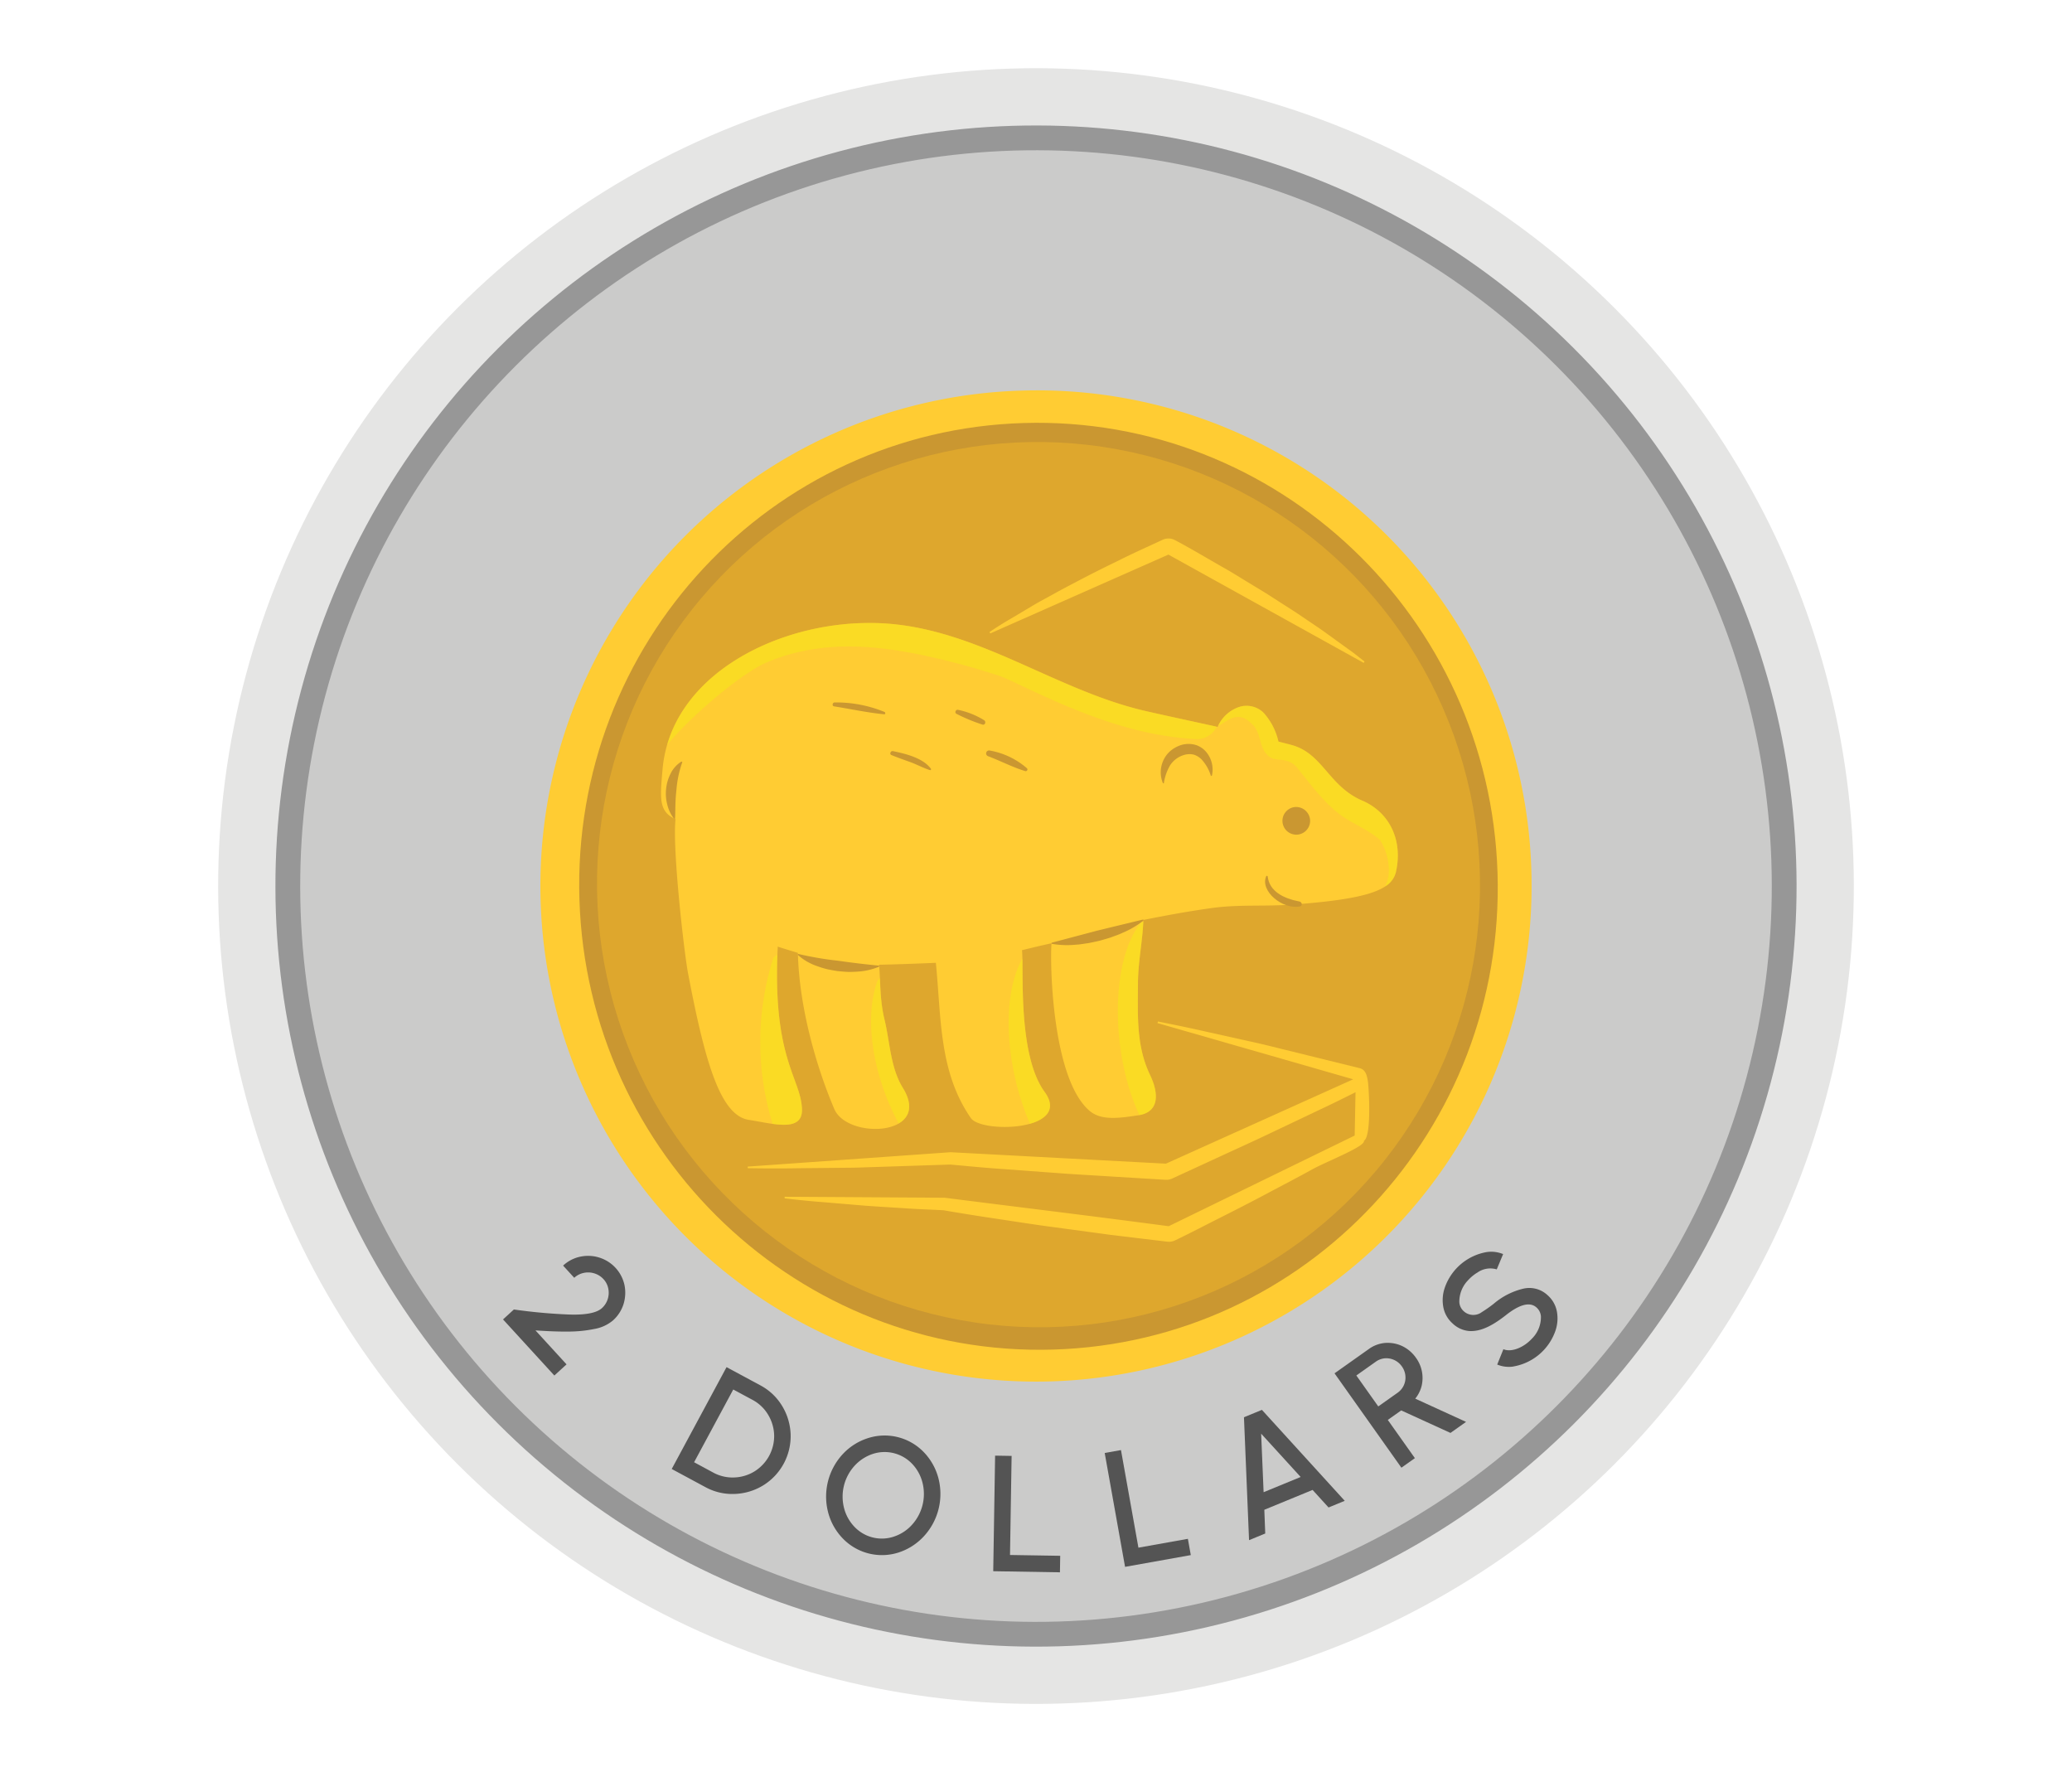 <svg xmlns="http://www.w3.org/2000/svg" width="380" height="325" viewBox="0 0 380 325"><circle cx="190" cy="162.5" r="149.985" transform="translate(-59.255 181.945) rotate(-45)" fill="#e5e5e4"/><circle cx="190" cy="162.5" r="137.213" transform="translate(-59.255 181.945) rotate(-45)" fill="#cbcbca" stroke="#979797" stroke-miterlimit="10" stroke-width="4.545"/><path d="M272.583,159.629a82.623,82.623,0,1,1-85.186-80.4A82.516,82.516,0,0,1,272.583,159.629Z" fill="none" stroke="#000" stroke-miterlimit="10" stroke-width="1.902"/><path d="M280.854,159.855a90.893,90.893,0,1,1-93.7-88.215A90.653,90.653,0,0,1,280.854,159.855Z" fill="#fc3"/><path d="M274.643,160.089c1.472,46.927-35.028,86.061-81.523,87.417s-85.38-35.588-86.853-82.513S141.3,78.93,187.793,77.577,273.174,113.165,274.643,160.089Z" fill="#ca9731"/><ellipse cx="190.462" cy="162.236" rx="80.934" ry="81.215" transform="translate(-46.383 81.608) rotate(-21.624)" fill="#dea72d"/><path d="M249.866,146.846c-6.181-2.644-7.255-8.608-12.894-10.189-.834-.236-1.674-.441-2.511-.655a11.674,11.674,0,0,0-2.728-5.289,4.449,4.449,0,0,0-4.5-1.05,6.58,6.58,0,0,0-3.924,3.649c-4.349-.965-8.7-1.887-13.07-2.881-15.752-3.583-29.246-13.875-45.39-15.86-18.779-2.311-41.71,7.853-43.339,26.524-.473,5.42-.712,7.735,2.386,9.146-.622,5.254,1.573,24.5,2.294,28.275,3.154,16.565,5.983,26.1,11.176,26.871,4.177.622,9.854,2.409,9.718-1.947-.18-5.732-5.506-9.247-4.441-29.842.514.215,3.157.979,3.689,1.164.235,9.991,3.384,20.9,6.674,28.621,2.411,5.668,18.076,5.024,12.574-3.873-2.312-3.738-2.353-8.46-3.413-12.724-.805-3.248-.652-6.592-.951-9.862,1.492,0,8.93-.262,10.418-.354,1,9.989.529,20,6.429,28.49,1.974,2.84,18.74,2.36,13.5-4.835-5.013-6.883-3.755-22.831-4.136-25.965.107-.016,3.192-.793,5.424-1.267-.31,3.22,0,24.858,7.01,30.758,2.132,1.792,5.405,1.316,8.923.784,3.866-.584,3.76-4,2.129-7.4-2.558-5.322-2.24-10.959-2.212-16.8.015-4,.859-7.769.992-11.621,4.11-.825,8.237-1.58,12.405-2.165,5.114-.717,9.653-.28,14.784-.646,14.353-1.027,18.436-2.773,19.152-6.1C257.35,153.678,254.488,148.819,249.866,146.846Z" fill="#fc3"/><path d="M222.08,142.308a7.824,7.824,0,0,0-1.7-3.016,3.467,3.467,0,0,0-1.422-.887,3.326,3.326,0,0,0-1.661.012,4.579,4.579,0,0,0-2.716,1.96,9.013,9.013,0,0,0-1.138,3.314l-.173-.077a5.189,5.189,0,0,1,.037-4.047,5,5,0,0,1,1.381-1.88,5.65,5.65,0,0,1,2.125-1.108,4.689,4.689,0,0,1,2.661.1,4.227,4.227,0,0,1,1.991,1.557,5.007,5.007,0,0,1,.795,4.026Z" fill="#ca9731"/><path d="M188.336,140.892a14.1,14.1,0,0,0-6.823-3.25.544.544,0,0,0-.253,1.058c2.254.853,4.488,2.033,6.791,2.721A.313.313,0,0,0,188.336,140.892Z" fill="#ca9731"/><path d="M180.492,132.086a14.707,14.707,0,0,0-4.784-1.906c-.43-.1-.7.544-.284.737a31.787,31.787,0,0,0,4.76,1.971C180.686,133.026,180.878,132.346,180.492,132.086Z" fill="#ca9731"/><path d="M163.763,137.75c-.414-.088-.7.554-.277.726,1.074.43,2.152.825,3.245,1.21,1.3.452,2.516,1.129,3.822,1.551a.167.167,0,0,0,.179-.251C169.243,138.98,166.067,138.23,163.763,137.75Z" fill="#ca9731"/><path d="M162.2,130.561a23.223,23.223,0,0,0-9.153-1.735c-.39.025-.493.65-.074.717,3.047.485,6.113,1.156,9.183,1.452C162.421,131.02,162.413,130.639,162.2,130.561Z" fill="#ca9731"/><path d="M237.613,148a2.538,2.538,0,1,0,2.66,2.459A2.573,2.573,0,0,0,237.613,148Z" fill="#ca9731"/><path d="M123.61,150.137a6.747,6.747,0,0,1-1.254-2.662,7.915,7.915,0,0,1-.194-2.791,7.742,7.742,0,0,1,.791-2.739,5.346,5.346,0,0,1,2.017-2.275l.175.074a20.029,20.029,0,0,0-1.091,5.13c-.1.872-.154,1.751-.184,2.631s-.008,1.746-.072,2.664Z" fill="#ca9731"/><path d="M161.219,177.284a11.894,11.894,0,0,1-3.883.9,18.388,18.388,0,0,1-1.919.055c-.635-.031-1.267-.095-1.9-.154-.626-.112-1.257-.211-1.879-.355a16.654,16.654,0,0,1-1.85-.575,10.132,10.132,0,0,1-3.469-2.032l.05-.183a60.33,60.33,0,0,0,7.4,1.261c2.479.361,4.971.654,7.467.894Z" fill="#ca9731"/><path d="M250.1,121.568l-35.94-19.926.255.011L181.6,116.172l-.12-.271c1.263-.835,2.536-1.651,3.839-2.4l3.879-2.31c1.289-.781,2.619-1.468,3.93-2.2s2.634-1.432,3.961-2.121c2.646-1.411,5.324-2.744,8.017-4.052,2.67-1.351,5.408-2.559,8.114-3.823a2.523,2.523,0,0,1,2.24.05l.11.055c3.027,1.6,5.957,3.379,8.937,5.065,1.5.838,2.936,1.766,4.406,2.645,1.46.9,2.943,1.755,4.377,2.7l4.333,2.781,4.274,2.885c1.412.986,2.8,2.015,4.2,3.021l2.1,1.516,2.048,1.6Z" fill="#fc3"/><path d="M249.372,195.9l-9.217-2.272-4.608-1.136c-1.537-.372-3.067-.771-4.609-1.121l-9.277-2.065c-3.085-.706-6.187-1.354-9.3-1.966l-.081.288,35.893,10.31-34.349,15.473-39.488-2.1-.026,0-37.189,2.638.02.293c3.12.05,6.235.061,9.344.007l9.34-.093c1.555-.006,3.1-.089,4.659-.13l4.662-.153,9.126-.3c3.273.293,6.543.62,9.819.834l9.88.729c3.29.252,6.59.417,9.882.632l9.887.6a2.62,2.62,0,0,0,1.238-.231l8.708-4.011c2.9-1.343,5.816-2.651,8.7-4.027l8.66-4.115c1.442-.691,2.893-1.36,4.322-2.071l3.234-1.606-.158,7.948-34.11,16.626c-13.677-1.824-27.373-3.476-41.058-5.219l-.026,0-29.348-.181,0,.295c2.444.285,4.888.535,7.333.715l7.334.619c2.443.184,4.888.315,7.333.478,2.379.167,4.759.244,7.137.367,3.4.591,6.792,1.125,10.195,1.632s6.833,1.055,10.258,1.5l10.275,1.392,10.294,1.237.029,0a2.536,2.536,0,0,0,1.4-.232c2.848-1.367,5.647-2.83,8.466-4.252s5.631-2.859,8.42-4.348,5.6-2.935,8.363-4.471c2.777-1.5,9.708-4.183,9.4-5.192,1.45-.876.9-9.739.734-10.852S250.462,196.174,249.372,195.9Z" fill="#fc3"/><g opacity="0.49"><path d="M210.24,130.435c4.31.98,8.61,1.89,12.91,2.84a4.076,4.076,0,0,1-3.51,2.28c-11.97-.53-22.89-5.3-33.56-10.4-.85-.4-1.7-.78-2.56-1.13-2.58-.84-5.13-1.62-7.63-2.28-12.05-3.13-23.72-5.1-35.21-.29-4.4,1.85-13.45,9.33-18.33,15.14,4.59-15.78,25.29-24.14,42.5-22.02C180.99,116.555,194.49,126.845,210.24,130.435Z" fill="#f5ea14"/><path d="M256.04,159.815a4.261,4.261,0,0,1-2.03,2.78,6.492,6.492,0,0,0,.69-3.29,10.345,10.345,0,0,0-1.64-5.3c-1.97-1.71-4.64-2.81-6.71-4.2-3.22-2.16-5.93-5.87-8.54-9.12-2.01-2.12-3.89-.69-5.37-2.21-1.66-1.7-1.1-4.24-2.92-5.77-2.54-2.55-4.31-.48-6.13.45a6.568,6.568,0,0,1,3.84-3.49,4.424,4.424,0,0,1,4.5,1.05,11.584,11.584,0,0,1,2.73,5.29c.84.21,1.68.42,2.51.65,5.64,1.58,6.72,7.55,12.9,10.19C254.49,148.815,257.35,153.675,256.04,159.815Z" fill="#f5ea14"/><path d="M208.97,204.505c-5.15-10.88-5.42-27.79.04-35a1.091,1.091,0,0,1,.67-.45c-.17,3.74-.96,7.4-.98,11.29-.02,5.83-.34,11.47,2.22,16.79C212.52,200.485,212.65,203.845,208.97,204.505Z" fill="#f5ea14"/><path d="M188.9,206.1c-4.3-9.82-5.45-22.93-1.47-30.15a.254.254,0,0,1,.08-.1c.09,5.14-.38,18.3,4.06,24.38C193.86,203.365,191.94,205.225,188.9,206.1Z" fill="#f5ea14"/><path d="M164.82,206.035c-4.43-8.09-6.54-18.79-3.93-26.02a1.118,1.118,0,0,1,.49-.59,37.417,37.417,0,0,0,.79,7.36c1.06,4.26,1.1,8.99,3.41,12.72C167.59,202.755,166.78,204.905,164.82,206.035Z" fill="#f5ea14"/><path d="M147.08,203.435c.09,2.93-2.45,3.08-5.39,2.67a50.948,50.948,0,0,1,.07-30.24,1.209,1.209,0,0,1,.81-.73C141.85,194.375,146.9,197.855,147.08,203.435Z" fill="#f5ea14"/><path d="M256.04,159.815a4.261,4.261,0,0,1-2.03,2.78c-2.46,1.61-7.47,2.62-17.12,3.31-5.14.37-9.68-.07-14.79.65-4.17.59-8.29,1.34-12.4,2.17,0,.11-.01.22-.02.33-.17,3.74-.96,7.4-.98,11.29-.02,5.83-.34,11.47,2.22,16.79,1.6,3.35,1.73,6.71-1.95,7.37l-.18.03c-3.52.53-6.79,1.01-8.93-.78-7.01-5.9-7.32-27.54-7.01-30.76-2.23.47-5.31,1.25-5.42,1.27.04.36.07.89.08,1.57v.01c.09,5.14-.38,18.3,4.06,24.38,2.29,3.14.37,5-2.67,5.87-3.93,1.11-9.73.56-10.84-1.04-5.9-8.49-5.43-18.5-6.43-28.49-1.48.1-8.92.35-10.41.36.08.83.12,1.66.16,2.5a37.417,37.417,0,0,0,.79,7.36c1.06,4.26,1.1,8.99,3.41,12.72,2.01,3.25,1.2,5.4-.76,6.53-3.4,2-10.28.95-11.81-2.65-3.29-7.73-6.44-18.63-6.68-28.62-.53-.19-3.17-.95-3.69-1.17-.03.52-.05,1.04-.07,1.54-.72,19.24,4.33,22.72,4.51,28.3.09,2.93-2.45,3.08-5.39,2.67-1.43-.19-2.96-.52-4.32-.72-5.2-.77-8.03-10.3-11.18-26.87-.72-3.78-2.92-23.02-2.29-28.27-3.1-1.41-2.86-3.73-2.39-9.15a23.551,23.551,0,0,1,.84-4.5c4.59-15.78,25.29-24.14,42.5-22.02,16.14,1.98,29.64,12.27,45.39,15.86,4.31.98,8.61,1.89,12.91,2.84a.936.936,0,0,0,.16.04.6.6,0,0,1,.08-.16,6.568,6.568,0,0,1,3.84-3.49,4.424,4.424,0,0,1,4.5,1.05,11.584,11.584,0,0,1,2.73,5.29c.84.21,1.68.42,2.51.65,5.64,1.58,6.72,7.55,12.9,10.19C254.49,148.815,257.35,153.675,256.04,159.815Z" fill="none"/></g><path d="M192.831,172.9l8.4-2.228,8.445-2.044.047.184a16.562,16.562,0,0,1-3.9,2.286c-.665.322-1.359.532-2.039.8-.689.23-1.389.413-2.083.621-.709.152-1.413.319-2.126.452-.724.09-1.433.241-2.172.273a16.386,16.386,0,0,1-4.521-.154Z" fill="#ca9731"/><path d="M238.292,165.325c-2.869-.534-5.5-1.857-5.8-4.589-.011-.109-.212-.162-.265-.058-1.21,2.69,2.966,6.18,6.162,5.556C238.917,166.133,238.831,165.426,238.292,165.325Z" fill="#ca9731"/><path d="M94.244,240.153a99.489,99.489,0,0,0,10.107.923c3.052.105,5.075-.288,6.049-1.178a3.806,3.806,0,0,0,1.157-3.585,3.532,3.532,0,0,0-.888-1.734,3.831,3.831,0,0,0-3.608-1.137,3.633,3.633,0,0,0-1.745.9l-2.045-2.237a6.592,6.592,0,0,1,3.162-1.64,6.856,6.856,0,0,1,3.511.179,6.79,6.79,0,0,1,4.582,5.01,7.051,7.051,0,0,1-.168,3.5,6.736,6.736,0,0,1-1.913,2.982,7.163,7.163,0,0,1-3.417,1.585,23.853,23.853,0,0,1-4.817.482c-1.749.019-3.752-.06-6.008-.215l5.7,6.23-2.237,2.046-9.41-10.289Z" fill="#545454"/><path d="M139.423,254.053a10.284,10.284,0,0,1,4.007,3.774A10.714,10.714,0,0,1,145,263.06a10.607,10.607,0,0,1-5.035,9.352,10.71,10.71,0,0,1-5.232,1.57,10.283,10.283,0,0,1-5.364-1.252l-6.178-3.326,10.055-18.677Zm-8.618,16.008a7.366,7.366,0,0,0,3.817.9,7.569,7.569,0,0,0,3.748-1.114,7.635,7.635,0,0,0,3.606-6.7,7.685,7.685,0,0,0-1.136-3.742,7.337,7.337,0,0,0-2.853-2.689l-3.509-1.889-7.182,13.34Z" fill="#545454"/><path d="M154.612,282.194a10.8,10.8,0,0,1-2.731-4.818,11.466,11.466,0,0,1,2.667-10.685,10.747,10.747,0,0,1,4.671-2.955,9.965,9.965,0,0,1,10.156,2.535,10.834,10.834,0,0,1,2.721,4.8,11.463,11.463,0,0,1-2.668,10.684,10.87,10.87,0,0,1-4.66,2.975,9.971,9.971,0,0,1-10.156-2.536Zm9.325-.389a7.681,7.681,0,0,0,3.319-2.168,8.412,8.412,0,0,0,1.927-7.716,7.683,7.683,0,0,0-1.912-3.475,6.967,6.967,0,0,0-7.216-1.8,7.866,7.866,0,0,0-3.339,2.18,8.407,8.407,0,0,0-1.926,7.715,7.72,7.72,0,0,0,1.926,3.479,6.927,6.927,0,0,0,7.221,1.786Z" fill="#545454"/><path d="M182.5,266.957l3.028.049-.294,18.17,9.206.149-.049,3.028-12.234-.2Z" fill="#545454"/><path d="M202.6,266.469l2.984-.534,3.2,17.9,9.07-1.622.535,2.984-12.055,2.156Z" fill="#545454"/><path d="M231.432,258.562l15.191,16.68-2.969,1.221-2.928-3.218-8.853,3.64.168,4.352-2.969,1.221-.933-22.542Zm7.106,12.308-7.246-7.944.451,10.736Z" fill="#545454"/><path d="M251.057,247.393a5.922,5.922,0,0,1,3-1.107,6.286,6.286,0,0,1,3.128.588,6.515,6.515,0,0,1,2.494,2.132,6.3,6.3,0,0,1,1.044,5.166,6.051,6.051,0,0,1-1.17,2.333l9.316,4.262-2.856,2.024-9.034-4.128-2.461,1.743,4.968,7.01-2.473,1.752-12.263-17.307Zm5.287,8.01a3.386,3.386,0,0,0,1.4-3.109,3.448,3.448,0,0,0-.645-1.7,3.49,3.49,0,0,0-3.116-1.488,3.366,3.366,0,0,0-1.66.619l-3.573,2.532,4.022,5.674Z" fill="#545454"/><path d="M277.505,250.623a5.606,5.606,0,0,1-2.92-.37l1.136-2.816c1.442.619,3.716-.277,5.257-1.966A5.522,5.522,0,0,0,282.6,241.4a2.407,2.407,0,0,0-.792-1.6c-1.185-1.081-3.051-.632-5.575,1.349-2.555,2.014-4.723,3.109-6.852,2.949a5.008,5.008,0,0,1-3.012-1.415,5.275,5.275,0,0,1-1.67-2.979,6.982,6.982,0,0,1,.286-3.592,9.931,9.931,0,0,1,7.73-6.5,5.787,5.787,0,0,1,2.954.38L274.5,232.8a4.09,4.09,0,0,0-3.532.569,7.485,7.485,0,0,0-1.715,1.408,5.649,5.649,0,0,0-1.615,4.06,2.454,2.454,0,0,0,.77,1.6,2.612,2.612,0,0,0,3.384.177,22.817,22.817,0,0,0,2.181-1.536,13.008,13.008,0,0,1,5.341-2.73,4.892,4.892,0,0,1,4.535,1.207,5.26,5.26,0,0,1,1.679,2.967,6.971,6.971,0,0,1-.286,3.592,9.955,9.955,0,0,1-7.741,6.5Z" fill="#545454"/></svg>